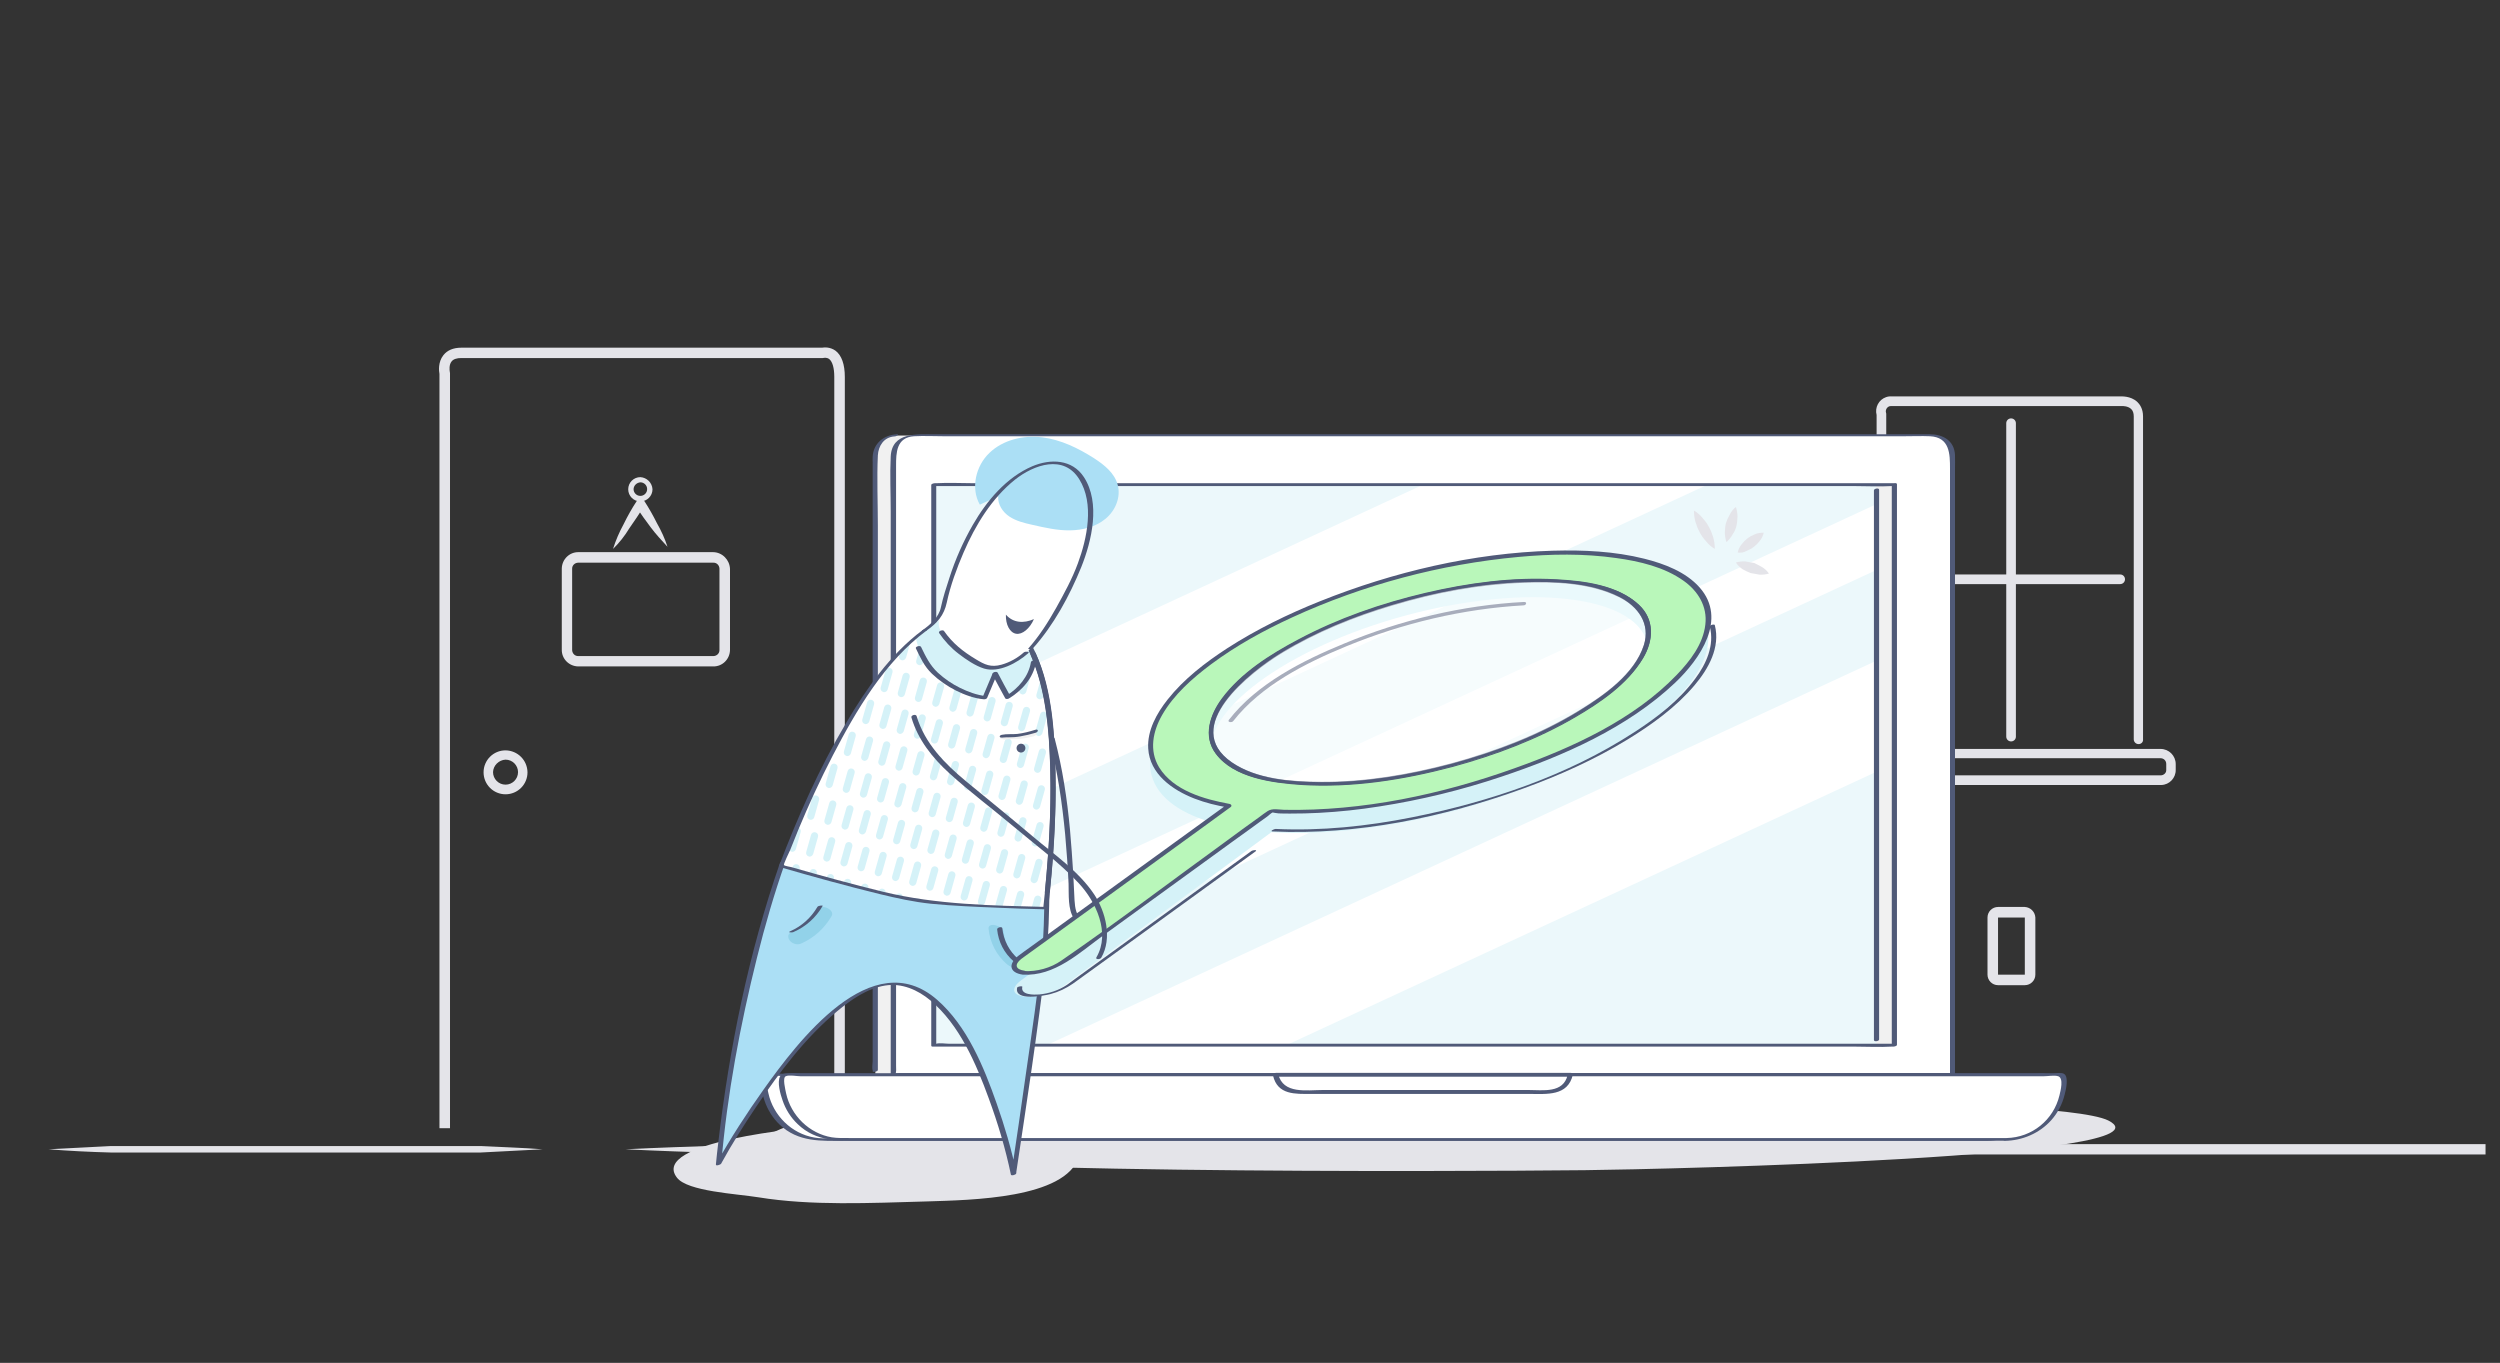 <svg id="Layer_1" xmlns="http://www.w3.org/2000/svg" xmlns:xlink="http://www.w3.org/1999/xlink" viewBox="0 0 1400 763.2"><rect x="0" y="0" width="1400" height="763.2" fill="#333333" stroke="none"/><style>.st0{fill:#e4e4e9}.st1{fill:#fff}.st2{fill:#505a78}.st3{fill:#f1f1f1}.st8{fill:#abdff5}.st9{fill:#92d2e9}.st11{fill:#d5f2f8}</style><path id="Path_891_1_" class="st0" d="M1391.9 646.5h-460c-34.6-.9-69-1.8-103.6-2.9 34.6-1.2 69-2.1 103.6-2.9h460"/><g id="Group_475_2_"><path id="Path_892_2_" class="st0" d="M783.1 643.6c-17.9.9-36.1 1.5-54 2.1H404.3c-17.9-.6-36.1-1.2-54-2.1 17.9-.9 36.1-1.5 54-2.1H729c17.9.6 36.1 1.2 54.1 2.1z"/></g><g id="Group_476_2_"><path id="Path_893_2_" class="st0" d="M303.9 643.6c-11.4.6-23.2 1.2-34.6 1.8H61.8c-11.4-.3-23.2-.9-34.6-1.8 11.4-.6 23.2-1.2 34.6-1.8h207.8c11.2.6 22.6.9 34.3 1.8z"/></g><g id="Group_491_2_"><g id="Group_485_2_"><path id="Path_905_2_" class="st0" d="M358.6 270.1c2.1 0 3.8 1.7 3.8 3.8s-1.7 3.8-3.8 3.8c-2.1 0-3.8-1.7-3.8-3.8.1-2 1.7-3.6 3.8-3.8m0-2.9c-3.7 0-6.8 3-6.8 6.8 0 3.7 3 6.8 6.8 6.8 3.7 0 6.8-3 6.8-6.8-.2-3.7-3.2-6.6-6.8-6.8z"/></g><g id="Group_490_2_"><path class="st0" d="M252 631.8h-5.9V209.4c-.3-1.5-.9-6.6 2.2-10.5 2.2-2.8 5.6-4.2 10.1-4.2h202c1.2-.2 4.4-.5 7.5 1.7 3.4 2.6 5.2 7.6 5.2 14.7v417.5h-5.9V211.1c0-5-1-8.5-2.8-10-1.3-1-2.8-.7-2.9-.7l-.7.1H258.4c-2.6 0-4.5.6-5.5 1.9-1.5 1.8-1.2 4.9-1 5.9l.1.6v422.9z"/><g id="Group_486_2_"><path id="Path_907_2_" class="st0" d="M1133.9 513.8v32h-15v-32h15m0-5.9h-15c-3.2 0-5.9 2.6-5.9 5.9v32c0 3.2 2.6 5.9 5.9 5.9h15c3.2 0 5.9-2.6 5.9-5.9v-32c-.2-3.2-2.7-5.7-5.9-5.9z"/></g><g id="Group_487_2_"><path id="Path_908_2_" class="st0" d="M399.4 315.1c1.9-.1 3.4 1.4 3.5 3.3v45.5c.1 1.9-1.4 3.4-3.3 3.5h-75.7c-1.9.1-3.4-1.4-3.5-3.3v-45.5c-.1-1.9 1.4-3.4 3.3-3.5h75.7m0-5.9H324c-5.1-.1-9.3 4-9.4 9.2v45.4c-.1 5.1 4 9.3 9.2 9.4h75.6c5.1.1 9.3-4 9.4-9.2v-45.4c-.2-5.1-4.3-9.3-9.4-9.4z"/></g><g id="Group_488_2_"><path id="Path_909_2_" class="st0" d="M283.1 425.4c3.9 0 7 3.2 7 7 0 3.9-3.2 7-7 7-3.9 0-7-3.2-7-7 .1-3.7 3.2-6.8 7-7m0-5.2c-6.8 0-12.3 5.5-12.3 12.3s5.5 12.3 12.3 12.3 12.3-5.5 12.3-12.3c-.1-6.8-5.5-12.2-12.3-12.3z"/></g><g id="Group_489_2_"><path id="Path_910_2_" class="st0" d="M343.3 307.4c1.5-4.8 3.5-9.4 5.9-13.8 2.2-4.5 4.6-8.8 7.3-12.9.6-1.2 2.1-1.6 3.3-1 .1 0 .1.1.2.1l.9.9c2.6 4 4.9 8.1 7 12.3 2.4 4.2 4.4 8.6 5.9 13.2-3.2-3.5-6.5-7-9.4-10.9-2.9-3.8-5.6-7.6-8.2-11.7h4.4c-2.6 4.1-5.3 8.2-8.2 12.3-2.6 4.3-5.6 8.1-9.1 11.5z"/></g></g></g><g id="Group_492_2_"><path class="st0" d="M1197.6 416.7c-1.5 0-2.7-1.2-2.7-2.7V233.2c0-1.9-.5-3.3-1.5-4.2-1.7-1.6-4.6-1.7-5.6-1.6h-128.2c-.6 0-1.1 0-1.5.1-1.5.5-2.4 2.2-1.9 3.7.1.3.1.6.1.8v180.5c0 1.5-1.2 2.7-2.7 2.7s-2.7-1.2-2.7-2.7V232.4c-1.1-4.2 1.2-8.6 5.3-10 1.1-.4 2.3-.5 3.4-.4h127.8c.4 0 5.7-.4 9.4 3 1.5 1.4 3.3 3.9 3.3 8.2V414c.2 1.5-1 2.7-2.5 2.7z"/><path class="st0" d="M1126.2 415.2c-1.5 0-2.7-1.2-2.7-2.7V237c0-1.5 1.2-2.7 2.7-2.7s2.7 1.2 2.7 2.7v175.6c0 1.4-1.2 2.6-2.7 2.6z"/><path class="st0" d="M1187.3 327.1h-121.2c-1.5 0-2.7-1.2-2.7-2.7s1.2-2.7 2.7-2.7h121.2c1.5 0 2.7 1.2 2.7 2.7s-1.2 2.7-2.7 2.7zm22.8 112.5H1044c-4.7 0-8.5-3.8-8.5-8.5v-3.2c0-4.7 3.8-8.5 8.5-8.5h165.9c4.7 0 8.5 3.8 8.5 8.5v3.2c.1 4.5-3.5 8.4-8.1 8.5h-.2zm-166.1-15c-1.8 0-3.2 1.4-3.2 3.2v3.2c0 1.8 1.4 3.2 3.2 3.2h166.1c1.7-.1 3.1-1.4 3-3.1v-3.3c0-1.8-1.4-3.2-3.2-3.2H1044z"/></g><g id="Group_494_2_"><path id="Path_914_2_" class="st0" d="M849.7 372.3c1.7 2.8 2.6 6.1 2.6 9.4 0 3.2-.3 6.5-.9 9.7-.6 2.9-1.8 5.9-2.6 8.8-1.1 2.8-1.7 5.8-1.8 8.8-2.3-2.6-3.3-6-2.9-9.4.2-3.2.7-6.3 1.5-9.4l2.1-8.5c.8-3.2 1.4-6.2 2-9.4z"/></g><g id="Group_495_2_"><path id="Path_915_2_" class="st0" d="M835 381.1c1.8 2.7 2.7 5.9 2.6 9.1-.1 3.1-.5 6.1-1.2 9.1-.9 2.5-1.5 5-1.8 7.6-.3 2.7.1 5.4 1.2 7.9-3.2-1.4-5.4-4.2-5.9-7.6-.6-3.2-.3-6.6.9-9.7.9-2.9 1.8-5.6 2.3-8.2.7-2.6 1-5.2 1.9-8.2z"/></g><path class="st0" d="M599.7 639.5c3.9 2.3 5.6 5 4.5 8.4-7.8 23.3-59.9 24.1-85.2 24.9-31.7.9-64.7 2.5-94.2-2.3-12.4-2-39.8-3.3-45.7-11-15.6-20 70-28.2 84-28.9 23.2-1.1 114.5-4.1 136.6 8.9z"/><path class="st0" d="M441.1 644c-11.5-2.4-15.8-5.2-10.2-8.6C469.4 612 642 612 725.8 611.7c105.4-.4 215-1.4 309.8 3.9 39.7 2.2 129.7 4.1 145.1 11.9 40.4 20.6-246.7 27.3-293.1 27.8-77.5.8-380.7 2.2-446.5-11.3z"/><g id="XMLID_28_"><path class="st1" d="M1113.2 638.1H460.4c-17.9 0-32.4-14.5-32.4-32.4v-1.9c0-1 .9-1.9 1.9-1.9h713.8c1 0 1.9.9 1.9 1.9v1.9c0 17.9-14.5 32.4-32.4 32.4z"/><path class="st2" d="M1113.8 637.5H465.7c-3.3 0-6.6.1-9.8-.5-12.6-2.2-22.9-12.3-25.6-24.8-.5-2.1-2.1-8.6-.2-9.6 1.7-.9 6.4 0 8.2 0h696.4c2.2 0 5.9-.7 8 0 3.2 1.1 1.3 8.4.7 10.9-3.4 13.7-15.4 23.7-29.6 24-.9 0-3.1 1.4-1.2 1.4 9.9-.2 19.5-4.2 26.2-11.7 3.6-4 6.1-8.9 7.4-14.1.6-2.4 2.5-9.8-.3-11.5-1.4-.8-4.5-.3-6-.3H439.5c-2.8 0-5.6-.2-8.4 0-1.5.1-3.3.3-4.2 1.7-2 3.1.2 10.3 1.2 13.3 1.7 5.1 4.6 9.7 8.4 13.4 10.5 10.1 23.5 9.2 36.7 9.2h639.2c1.1-.1 3.3-1.4 1.4-1.4z"/></g><path id="XMLID_34_" class="st3" d="M1083.4 601.6V255.3c0-6.3-5.1-11.4-11.4-11.4H501.6c-6.3 0-11.4 5.1-11.4 11.4v346.4h593.2v-.1z"/><path class="st2" d="M502.2 243.2c-7.2.4-13.1 5-13.5 12.5-.1 1.1 0 2.3 0 3.4v335.2c0 1.2-.5 3.9 0 5.1.1.1 0 .5 0 .6 0 .6 2.9.1 2.9-.8V294.3c0-13-.6-26.3 0-39.3.3-5.2 3.3-10.2 9.3-10.6.9.1 3.2-1.3 1.3-1.2z" id="XMLID_22_"/><g id="XMLID_229_"><path class="st1" d="M1093.4 601.6V255.3c0-6.3-5.1-11.4-11.4-11.4H511.6c-6.3 0-11.4 5.1-11.4 11.4v346.4h593.2v-.1z"/><path class="st2" d="M1094.8 601.2V262.8c0-2.6.1-5.3 0-8-.4-8.1-6.8-11.6-14-11.6H523.4c-9.7 0-23.9-1.4-24.6 12.4-.5 10.3 0 20.7 0 31v315.3c0 .2.4.2.5.2h520.3c23.9 0 48 .9 72 0h1c.6 0 3.3-1.2 1.9-1.2H504c-.4 0-2.3.3-2.7 0 .8.7.5-3.6.5-4.2V260.9c0-7.3.1-16 10.1-16.6 5.5-.3 11 0 16.5 0h538.1c4.7 0 9.5-.2 14.2 0 11.2.5 11.3 9.9 11.3 18.1v339.4c-.1.7 2.8.3 2.8-.6z"/></g><g id="XMLID_189_"><path class="st1" d="M1123.2 638.1H470.4c-17.9 0-32.4-14.5-32.4-32.4v-1.9c0-1 .9-1.9 1.9-1.9h713.8c1 0 1.9.9 1.9 1.9v1.9c0 17.9-14.5 32.4-32.4 32.4z"/><path class="st2" d="M1123.7 637.3H475.6c-3.3 0-6.6.1-9.8-.4-12.6-2.1-22.9-12.2-25.6-24.7-.4-2.1-2.1-8.6-.2-9.5s6.2 0 8.2 0h696.4c2.2 0 5.9-.7 8 0 3.2 1.1 1.3 8.2.7 10.7-3.3 13.8-15.4 23.6-29.6 23.9-1.1 0-3.1 1.7-1.1 1.6 10-.2 19.5-4.2 26.2-11.7 3.6-4.1 6.1-8.9 7.4-14.2.6-2.3 2.5-9.8-.3-11.6-1.4-.9-4.5-.4-6-.4H449.5c-2.8 0-5.6-.2-8.4 0-1.5.1-3.3.2-4.2 1.7-1.9 3.2.2 10.3 1.3 13.4 1.7 5.1 4.6 9.7 8.5 13.4 10.6 10.2 23.5 9.3 36.8 9.3h639.2c1 .1 3-1.5 1-1.5z"/></g><path class="st2" d="M712.9 602.3c2.5 11 12.6 10.3 21.3 10.3h122.3c9.6 0 21.5 1.4 24.3-10.8.2-.7-.8-1-1.3-1H714.6c-1.7 0-2.2 2.1-.3 2.1h164.9c-.4-.3-.9-.6-1.3-1-2.4 10.5-13.8 8.5-22 8.5H740.8c-8.9 0-22.4 2.5-25-9-.3-1.2-3.2-.5-2.9.9z" id="XMLID_185_"/><path id="XMLID_192_" fill="#ecf8fb" d="M522.8 271.4h538v313.8h-538z"/><defs><path id="SVGID_1_" d="M520.4 271.4h530.4v313.8H520.4z"/></defs><clipPath id="SVGID_2_"><use xlink:href="#SVGID_1_" overflow="visible"/></clipPath><path clip-path="url(#SVGID_2_)" fill="#fff" d="M265.3 591.6l-79.7-36.9 837.1-387.9 79.6 36.9z"/><defs><path id="SVGID_4_" d="M520.4 271.4h530.4v313.8H520.4z"/></defs><clipPath id="SVGID_5_"><use xlink:href="#SVGID_4_" overflow="visible"/></clipPath><path clip-path="url(#SVGID_5_)" fill="#fff" d="M367.1 636l-39.8-18.5 837.1-387.8 39.8 18.4z"/><defs><path id="SVGID_6_" d="M520.4 271.4h530.4v313.8H520.4z"/></defs><clipPath id="SVGID_7_"><use xlink:href="#SVGID_6_" overflow="visible"/></clipPath><path clip-path="url(#SVGID_7_)" fill="#fff" d="M489 692.5l-67.1-31.1L1259 273.5l67.1 31.1z"/><path id="XMLID_23_" class="st3" d="M1050.8 271.4h10v313.8h-10z"/><path class="st2" d="M1049.4 274.6v307.8c0 1.2 2.9.7 2.9-.3V274.3c0-1.3-2.9-.7-2.9.3z" id="XMLID_25_"/><path class="st2" d="M1061.4 270.6H545.3c-6.9 0-14-.4-20.9 0h-.9c-.5 0-2 .3-2 1v313.9c0 .5.4.6.9.6h516.1c6.9 0 14 .4 20.9 0h.9c.5 0 2-.3 2-1V271.2c0-1.2-2.9-.6-2.9.4v313.9c.7-.3 1.3-.7 2-1H531.6c-2.1 0-5.3-.6-7.3 0-.3.1-.7 0-.9 0l.9.6V271.2c-.7.3-1.3.7-2 1h516.1c6.9 0 14 .4 20.9 0h.9c1.1 0 3.1-1.6 1.2-1.6z" id="XMLID_30_"/><path class="st8" d="M438.2 482.9c-28 80.5-35.8 168.9-35.8 168.9s57.4-105.3 101-100.8 64.2 106.4 64.2 106.4 13.9-92.9 17.2-124.1c.9-8.8 1.1-14.3 1.5-35.5 0 0-52.2 2-69.6.3-20.6-1.9-78.5-15.2-78.5-15.2z"/><path class="st9" d="M465.7 513c-4 6.9-9.8 12.2-17.1 15.4-2 .9-4.6.2-6.1-1.4-1.2-1.3-1.8-3.8.3-4.7 6.2-2.7 11.3-7.1 14.7-12.9 2.1-3.7 10.3 0 8.2 3.6z"/><path class="st2" d="M457.8 507.8c-3.6 6.1-8.8 10.9-15.3 13.7-1.7.8 1 .8 1.7.5 7-3 12.7-8.1 16.5-14.7.2-.4-2.4-.2-2.9.5z"/><path class="st9" d="M562.1 522.1c.6 6 3.4 11.2 7.9 15.2 1.4 1.2 1.7 3.3-.1 4.2-1.9 1-4.6-.3-6-1.5-5.9-5.1-9.5-12.1-10.3-19.9-.4-4.1 8.2-1.7 8.5 2z"/><path class="st2" d="M558.4 520.5c.7 7 3.9 13.2 9.2 17.8.8.7 3.6-.4 2.7-1.2-5.2-4.5-8.3-10.5-9-17.3-.1-1.1-3-.5-2.9.7z"/><path class="st2" d="M436.8 483.2c-17.6 50.6-28.4 103.8-34.6 156.9-.5 4-.9 8-1.3 12-.1 1.1 2.6.1 2.9-.4 6-11 12.8-21.7 19.8-32.1 12.9-19.2 27.3-38.4 45.2-53.3 7.7-6.4 16.8-12.8 26.9-14.4 9.3-1.5 18.2 2.4 25.3 8.3 16.3 13.6 25.6 35.4 32.7 54.9 5.1 13.9 9.4 28.2 12.4 42.7.2.8 2.8.1 2.9-.6 6-40 12.2-80 16.8-120.2 1.5-13.1 1.7-26.3 1.9-39.5 0-.3-.7-.3-.8-.3-19.2.7-38.4 1.3-57.6.9-22.7-.5-45.1-6-67.2-10.7-7.6-1.6-15.2-3.3-22.7-5-.8-.2-3.3 1-2.3 1.2 18.6 4.3 37.3 8.3 56.1 11.8 9.9 1.8 19.7 3.6 29.8 3.9 12.2.5 24.5.2 36.8 0 5.5-.1 11-.3 16.6-.4 1.2 0 8.2-1.2 9-.3.1.1-.6 7-.6 8.5-.1 3.7-.2 7.3-.3 11-.2 4.9-.4 9.8-.9 14.6-2.4 23.2-5.9 46.3-9.2 69.3-2.6 18.5-5.3 37.1-8.1 55.6 1-.2 1.9-.4 2.9-.6-2.7-13.2-6.6-26.3-11.1-39.1-7.2-20.5-16.5-43.3-33.3-58-36.5-31.9-78.2 23.6-97.1 50.1-9.6 13.5-18.7 27.5-26.7 42 1-.1 1.9-.3 2.9-.4 3.3-38.8 10.6-77.6 20-115.3 4.5-18.1 9.7-36 15.9-53.6.1-.7-2.7-.4-3 .5z"/><path id="SVGID_3_" class="st1" d="M585.5 508.5c6.8-59.7 12.9-177.7-46.6-165.5-37.9 7.7-74.9 72.4-101.3 141.9 0 0 57 16.7 77.6 19.7 17.4 2.5 70.3 3.9 70.3 3.9z"/><defs><path id="SVGID_8_" d="M585.5 508.5c6.8-59.7 12.9-177.7-46.6-165.5-37.9 7.7-74.9 72.4-101.3 141.9 0 0 57 16.7 77.6 19.7 17.4 2.5 70.3 3.9 70.3 3.9z"/></defs><clipPath id="SVGID_9_"><use xlink:href="#SVGID_8_" overflow="visible"/></clipPath><g clip-path="url(#SVGID_9_)"><path class="st11" d="M611.2 399.8c-.2 0-.4 0-.5-.1-1.1-.3-1.7-1.4-1.4-2.5l2.7-9.6c.3-1.1 1.4-1.7 2.5-1.4 1.1.3 1.7 1.4 1.4 2.5l-2.7 9.6c-.3.9-1.1 1.5-2 1.5zm-9.6-2.7c-.2 0-.4 0-.5-.1-1.1-.3-1.7-1.4-1.4-2.5l2.7-9.6c.3-1.1 1.4-1.7 2.5-1.4 1.1.3 1.7 1.4 1.4 2.5l-2.7 9.6c-.4.9-1.2 1.5-2 1.5zm-9.7-2.8c-.2 0-.4 0-.5-.1-1.1-.3-1.7-1.4-1.4-2.5l2.7-9.6c.3-1.1 1.4-1.7 2.5-1.4 1.1.3 1.7 1.4 1.4 2.5l-2.7 9.6c-.3 1-1.1 1.5-2 1.5zm-9.6-2.7c-.2 0-.4 0-.5-.1-1.1-.3-1.7-1.4-1.4-2.5l2.7-9.6c.3-1.1 1.4-1.7 2.5-1.4 1.1.3 1.7 1.4 1.4 2.5l-2.7 9.6c-.3.9-1.1 1.5-2 1.5zm-9.6-2.7c-.2 0-.4 0-.5-.1-1.1-.3-1.7-1.4-1.4-2.5l2.7-9.6c.3-1.1 1.4-1.7 2.5-1.4 1.1.3 1.7 1.4 1.4 2.5l-2.7 9.6c-.3.9-1.1 1.5-2 1.5zm-9.6-2.8c-.2 0-.4 0-.5-.1-1.1-.3-1.7-1.4-1.4-2.5l2.7-9.6c.3-1.1 1.4-1.7 2.5-1.4 1.1.3 1.7 1.4 1.4 2.5l-2.7 9.6c-.3 1-1.1 1.5-2 1.5zm-9.6-2.7c-.2 0-.4 0-.5-.1-1.1-.3-1.7-1.4-1.4-2.5l2.7-9.6c.3-1.1 1.4-1.7 2.5-1.4 1.1.3 1.7 1.4 1.4 2.5l-2.7 9.6c-.4.9-1.2 1.5-2 1.5zm-9.7-2.7c-.2 0-.4 0-.5-.1-1.1-.3-1.7-1.4-1.4-2.5l2.7-9.6c.3-1.1 1.4-1.7 2.5-1.4 1.1.3 1.7 1.4 1.4 2.5l-2.7 9.6c-.3.9-1.1 1.5-2 1.5zm-9.6-2.8c-.2 0-.4 0-.5-.1-1.1-.3-1.7-1.4-1.4-2.5l2.7-9.6c.3-1.1 1.4-1.7 2.5-1.4 1.1.3 1.7 1.4 1.4 2.5l-2.7 9.6c-.3 1-1.1 1.5-2 1.5zm-9.6-2.7c-.2 0-.4 0-.5-.1-1.1-.3-1.7-1.4-1.4-2.5l2.7-9.6c.3-1.1 1.4-1.7 2.5-1.4 1.1.3 1.7 1.4 1.4 2.5l-2.7 9.6c-.3.9-1.1 1.5-2 1.5zm-9.6-2.7c-.2 0-.4 0-.5-.1-1.1-.3-1.7-1.4-1.4-2.5l2.7-9.6c.3-1.1 1.4-1.7 2.5-1.4 1.1.3 1.7 1.4 1.4 2.5L517 371c-.3.9-1.1 1.5-2 1.5zm-9.6-2.7c-.2 0-.4 0-.5-.1-1.1-.3-1.7-1.4-1.4-2.5l2.7-9.6c.3-1.1 1.4-1.7 2.5-1.4 1.1.3 1.7 1.4 1.4 2.5l-2.7 9.6c-.4.9-1.2 1.5-2 1.5zm-9.7-2.8c-.2 0-.4 0-.5-.1-1.1-.3-1.7-1.4-1.4-2.5l2.7-9.6c.3-1.1 1.4-1.7 2.5-1.4 1.1.3 1.7 1.4 1.4 2.5l-2.7 9.6c-.3 1-1.1 1.5-2 1.5zm-9.6-2.7c-.2 0-.4 0-.5-.1-1.1-.3-1.7-1.4-1.4-2.5l2.7-9.6c.3-1.1 1.4-1.7 2.5-1.4 1.1.3 1.7 1.4 1.4 2.5l-2.7 9.6c-.3.9-1.1 1.5-2 1.5zm-9.6-2.7c-.2 0-.4 0-.5-.1-1.1-.3-1.7-1.4-1.4-2.5l2.7-9.6c.3-1.1 1.4-1.7 2.5-1.4 1.1.3 1.7 1.4 1.4 2.5l-2.7 9.6c-.3.9-1.1 1.5-2 1.5zm-9.6-2.8c-.2 0-.4 0-.5-.1-1.1-.3-1.7-1.4-1.4-2.5l2.7-9.6c.3-1.1 1.4-1.7 2.5-1.4 1.1.3 1.7 1.4 1.4 2.5l-2.7 9.6c-.3 1-1.1 1.5-2 1.5zM610.5 420.4c-.2 0-.4 0-.5-.1-1.1-.3-1.7-1.4-1.4-2.5l2.7-9.6c.3-1.1 1.4-1.7 2.5-1.4 1.1.3 1.7 1.4 1.4 2.5l-2.7 9.6c-.3.9-1.1 1.5-2 1.5zm-9.6-2.7c-.2 0-.4 0-.5-.1-1.1-.3-1.7-1.4-1.4-2.5l2.7-9.6c.3-1.1 1.4-1.7 2.5-1.4 1.1.3 1.7 1.4 1.4 2.5l-2.7 9.6c-.3.9-1.1 1.5-2 1.5zm-9.6-2.8c-.2 0-.4 0-.5-.1-1.1-.3-1.7-1.4-1.4-2.5l2.7-9.6c.3-1.1 1.4-1.7 2.5-1.4 1.1.3 1.7 1.4 1.4 2.5l-2.7 9.6c-.3 1-1.1 1.5-2 1.5zm-9.6-2.7c-.2 0-.4 0-.5-.1-1.1-.3-1.7-1.4-1.4-2.5l2.7-9.6c.3-1.1 1.4-1.7 2.5-1.4 1.1.3 1.7 1.4 1.4 2.5l-2.7 9.6c-.4.9-1.2 1.5-2 1.5zm-9.6-2.7c-.2 0-.4 0-.5-.1-1.1-.3-1.7-1.4-1.4-2.5l2.7-9.6c.3-1.1 1.4-1.7 2.5-1.4 1.1.3 1.7 1.4 1.4 2.5L574 408c-.3.9-1.1 1.5-1.9 1.5zm-9.7-2.8c-.2 0-.4 0-.5-.1-1.1-.3-1.7-1.4-1.4-2.5l2.7-9.6c.3-1.1 1.4-1.7 2.5-1.4 1.1.3 1.7 1.4 1.4 2.5l-2.7 9.6c-.3 1-1.1 1.5-2 1.5zm-9.6-2.7c-.2 0-.4 0-.5-.1-1.1-.3-1.7-1.4-1.4-2.5l2.7-9.6c.3-1.1 1.4-1.7 2.5-1.4 1.1.3 1.7 1.4 1.4 2.5l-2.7 9.6c-.3.9-1.1 1.5-2 1.5zm-9.6-2.7c-.2 0-.4 0-.5-.1-1.1-.3-1.7-1.4-1.4-2.5l2.7-9.6c.3-1.1 1.4-1.7 2.5-1.4 1.1.3 1.7 1.4 1.4 2.5l-2.7 9.6c-.3.9-1.1 1.5-2 1.5zm-9.6-2.7c-.2 0-.4 0-.5-.1-1.1-.3-1.7-1.4-1.4-2.5l2.7-9.6c.3-1.1 1.4-1.7 2.5-1.4 1.1.3 1.7 1.4 1.4 2.5l-2.7 9.6c-.4.9-1.2 1.5-2 1.5zm-9.6-2.8c-.2 0-.4 0-.5-.1-1.1-.3-1.7-1.4-1.4-2.5l2.7-9.6c.3-1.1 1.4-1.7 2.5-1.4 1.1.3 1.7 1.4 1.4 2.5l-2.7 9.6c-.4.9-1.2 1.5-2 1.5zm-9.7-2.7c-.2 0-.4 0-.5-.1-1.1-.3-1.7-1.4-1.4-2.5l2.7-9.6c.3-1.1 1.4-1.7 2.5-1.4 1.1.3 1.7 1.4 1.4 2.5l-2.7 9.6c-.3.9-1.1 1.5-2 1.5zm-9.6-2.7c-.2 0-.4 0-.5-.1-1.1-.3-1.7-1.4-1.4-2.5l2.7-9.6c.3-1.1 1.4-1.7 2.5-1.4 1.1.3 1.7 1.4 1.4 2.5l-2.7 9.6c-.3.9-1.1 1.5-2 1.5zm-9.6-2.8c-.2 0-.4 0-.5-.1-1.1-.3-1.7-1.4-1.4-2.5l2.7-9.6c.3-1.1 1.4-1.7 2.5-1.4 1.1.3 1.7 1.4 1.4 2.5l-2.7 9.6c-.3 1-1.1 1.5-2 1.5zm-9.6-2.7c-.2 0-.4 0-.5-.1-1.1-.3-1.7-1.4-1.4-2.5l2.7-9.6c.3-1.1 1.4-1.7 2.5-1.4 1.1.3 1.7 1.4 1.4 2.5l-2.7 9.6c-.4.9-1.2 1.5-2 1.5zm-9.6-2.7c-.2 0-.4 0-.5-.1-1.1-.3-1.7-1.4-1.4-2.5l2.7-9.6c.3-1.1 1.4-1.7 2.5-1.4 1.1.3 1.7 1.4 1.4 2.5l-2.7 9.6c-.4.9-1.2 1.5-2 1.5zm-9.7-2.8c-.2 0-.4 0-.5-.1-1.1-.3-1.7-1.4-1.4-2.5l2.7-9.6c.3-1.1 1.4-1.7 2.5-1.4 1.1.3 1.7 1.4 1.4 2.5l-2.7 9.6c-.3 1-1.1 1.5-2 1.5zM600.3 438.3c-.2 0-.4 0-.5-.1-1.1-.3-1.7-1.4-1.4-2.5l2.7-9.6c.3-1.1 1.4-1.7 2.5-1.4 1.1.3 1.7 1.4 1.4 2.5l-2.7 9.6c-.4.9-1.2 1.5-2 1.5zm-9.7-2.8c-.2 0-.4 0-.5-.1-1.1-.3-1.7-1.4-1.4-2.5l2.7-9.6c.3-1.1 1.4-1.7 2.5-1.4 1.1.3 1.7 1.4 1.4 2.5l-2.7 9.6c-.3 1-1.1 1.5-2 1.5zm-9.6-2.7c-.2 0-.4 0-.5-.1-1.1-.3-1.7-1.4-1.4-2.5l2.7-9.6c.3-1.1 1.4-1.7 2.5-1.4 1.1.3 1.7 1.4 1.4 2.5l-2.7 9.6c-.3.9-1.1 1.5-2 1.5zm-9.6-2.7c-.2 0-.4 0-.5-.1-1.1-.3-1.7-1.4-1.4-2.5l2.7-9.6c.3-1.1 1.4-1.7 2.5-1.4 1.1.3 1.7 1.4 1.4 2.5l-2.7 9.6c-.3.9-1.1 1.5-2 1.5zm-9.6-2.8c-.2 0-.4 0-.5-.1-1.1-.3-1.7-1.4-1.4-2.5l2.7-9.6c.3-1.1 1.4-1.7 2.5-1.4 1.1.3 1.7 1.4 1.4 2.5l-2.7 9.6c-.3 1-1.1 1.5-2 1.5zm-9.6-2.7c-.2 0-.4 0-.5-.1-1.1-.3-1.7-1.4-1.4-2.5l2.7-9.6c.3-1.1 1.4-1.7 2.5-1.4 1.1.3 1.7 1.4 1.4 2.5l-2.7 9.6c-.4.9-1.2 1.5-2 1.5zm-9.7-2.7c-.2 0-.4 0-.5-.1-1.1-.3-1.7-1.4-1.4-2.5l2.7-9.6c.3-1.1 1.4-1.7 2.5-1.4 1.1.3 1.7 1.4 1.4 2.5l-2.7 9.6c-.3.9-1.1 1.5-2 1.5zm-9.6-2.7c-.2 0-.4 0-.5-.1-1.1-.3-1.7-1.4-1.4-2.5l2.7-9.6c.3-1.1 1.4-1.7 2.5-1.4 1.1.3 1.7 1.4 1.4 2.5l-2.7 9.6c-.3.9-1.1 1.5-2 1.5zm-9.6-2.8c-.2 0-.4 0-.5-.1-1.1-.3-1.7-1.4-1.4-2.5l2.7-9.6c.3-1.1 1.4-1.7 2.5-1.4 1.1.3 1.7 1.4 1.4 2.5l-2.7 9.6c-.3 1-1.1 1.5-2 1.5zm-9.6-2.7c-.2 0-.4 0-.5-.1-1.1-.3-1.7-1.4-1.4-2.5l2.7-9.6c.3-1.1 1.4-1.7 2.5-1.4 1.1.3 1.7 1.4 1.4 2.5l-2.7 9.6c-.3.9-1.1 1.5-2 1.5zm-9.6-2.7c-.2 0-.4 0-.5-.1-1.1-.3-1.7-1.4-1.4-2.5l2.7-9.6c.3-1.1 1.4-1.7 2.5-1.4 1.1.3 1.7 1.4 1.4 2.5l-2.7 9.6c-.4.9-1.2 1.5-2 1.5zm-9.7-2.8c-.2 0-.4 0-.5-.1-1.1-.3-1.7-1.4-1.4-2.5l2.7-9.6c.3-1.1 1.4-1.7 2.5-1.4 1.1.3 1.7 1.4 1.4 2.5l-2.7 9.6c-.3 1-1.1 1.5-2 1.5zm-9.6-2.7c-.2 0-.4 0-.5-.1-1.1-.3-1.7-1.4-1.4-2.5l2.7-9.6c.3-1.1 1.4-1.7 2.5-1.4 1.1.3 1.7 1.4 1.4 2.5l-2.7 9.6c-.3.9-1.1 1.5-2 1.5zm-9.6-2.7c-.2 0-.4 0-.5-.1-1.1-.3-1.7-1.4-1.4-2.5l2.7-9.6c.3-1.1 1.4-1.7 2.5-1.4 1.1.3 1.7 1.4 1.4 2.5l-2.7 9.6c-.3.9-1.1 1.5-2 1.5zm-9.6-2.8c-.2 0-.4 0-.5-.1-1.1-.3-1.7-1.4-1.4-2.5l2.7-9.6c.3-1.1 1.4-1.7 2.5-1.4 1.1.3 1.7 1.4 1.4 2.5l-2.7 9.6c-.3 1-1.1 1.5-2 1.5zm-9.6-2.7c-.2 0-.4 0-.5-.1-1.1-.3-1.7-1.4-1.4-2.5l2.7-9.6c.3-1.1 1.4-1.7 2.5-1.4 1.1.3 1.7 1.4 1.4 2.5l-2.7 9.6c-.4.9-1.2 1.5-2 1.5zM599.6 458.9c-.2 0-.4 0-.5-.1-1.1-.3-1.7-1.4-1.4-2.5l2.7-9.6c.3-1.1 1.4-1.7 2.5-1.4 1.1.3 1.7 1.4 1.4 2.5l-2.7 9.6c-.3.9-1.1 1.5-2 1.5zm-9.6-2.8c-.2 0-.4 0-.5-.1-1.1-.3-1.7-1.4-1.4-2.5l2.7-9.6c.3-1.1 1.4-1.7 2.5-1.4 1.1.3 1.7 1.4 1.4 2.5l-2.7 9.6c-.3 1-1.1 1.5-2 1.5zm-9.6-2.7c-.2 0-.4 0-.5-.1-1.1-.3-1.7-1.4-1.4-2.5l2.7-9.6c.3-1.1 1.4-1.7 2.5-1.4 1.1.3 1.7 1.4 1.4 2.5l-2.7 9.6c-.4.9-1.2 1.5-2 1.5zm-9.6-2.7c-.2 0-.4 0-.5-.1-1.1-.3-1.7-1.4-1.4-2.5l2.7-9.6c.3-1.1 1.4-1.7 2.5-1.4 1.1.3 1.7 1.4 1.4 2.5l-2.7 9.6c-.4.9-1.2 1.5-2 1.5zm-9.7-2.7c-.2 0-.4 0-.5-.1-1.1-.3-1.7-1.4-1.4-2.5l2.7-9.6c.3-1.1 1.4-1.7 2.5-1.4 1.1.3 1.7 1.4 1.4 2.5l-2.7 9.6c-.3.9-1.1 1.5-2 1.5zm-9.6-2.8c-.2 0-.4 0-.5-.1-1.1-.3-1.7-1.4-1.4-2.5l2.7-9.6c.3-1.1 1.4-1.7 2.5-1.4 1.1.3 1.7 1.4 1.4 2.5l-2.7 9.6c-.3.9-1.1 1.5-2 1.5zm-9.6-2.7c-.2 0-.4 0-.5-.1-1.1-.3-1.7-1.4-1.4-2.5l2.7-9.6c.3-1.1 1.4-1.7 2.5-1.4 1.1.3 1.7 1.4 1.4 2.5l-2.7 9.6c-.3.9-1.1 1.5-2 1.5zm-9.6-2.7c-.2 0-.4 0-.5-.1-1.1-.3-1.7-1.4-1.4-2.5l2.7-9.6c.3-1.1 1.4-1.7 2.5-1.4 1.1.3 1.7 1.4 1.4 2.5l-2.7 9.6c-.4.9-1.2 1.5-2 1.5zm-9.6-2.8c-.2 0-.4 0-.5-.1-1.1-.3-1.7-1.4-1.4-2.5l2.7-9.6c.3-1.1 1.4-1.7 2.5-1.4 1.1.3 1.7 1.4 1.4 2.5l-2.7 9.6c-.4 1-1.2 1.5-2 1.5zm-9.7-2.7c-.2 0-.4 0-.5-.1-1.1-.3-1.7-1.4-1.4-2.5l2.7-9.6c.3-1.1 1.4-1.7 2.5-1.4 1.1.3 1.7 1.4 1.4 2.5l-2.7 9.6c-.3.9-1.1 1.5-2 1.5zm-9.6-2.7c-.2 0-.4 0-.5-.1-1.1-.3-1.7-1.4-1.4-2.5l2.7-9.6c.3-1.1 1.4-1.7 2.5-1.4 1.1.3 1.7 1.4 1.4 2.5l-2.7 9.6c-.3.9-1.1 1.5-2 1.5zm-9.6-2.8c-.2 0-.4 0-.5-.1-1.1-.3-1.7-1.4-1.4-2.5l2.7-9.6c.3-1.1 1.4-1.7 2.5-1.4 1.1.3 1.7 1.4 1.4 2.5l-2.7 9.6c-.3 1-1.1 1.5-2 1.5zm-9.6-2.7c-.2 0-.4 0-.5-.1-1.1-.3-1.7-1.4-1.4-2.5l2.7-9.6c.3-1.1 1.4-1.7 2.5-1.4 1.1.3 1.7 1.4 1.4 2.5l-2.7 9.6c-.4.9-1.2 1.5-2 1.5zm-9.7-2.7c-.2 0-.4 0-.5-.1-1.1-.3-1.7-1.4-1.4-2.5l2.7-9.6c.3-1.1 1.4-1.7 2.5-1.4 1.1.3 1.7 1.4 1.4 2.5l-2.7 9.6c-.3.9-1.1 1.5-2 1.5zm-9.6-2.7c-.2 0-.4 0-.5-.1-1.1-.3-1.7-1.4-1.4-2.5l2.7-9.6c.3-1.1 1.4-1.7 2.5-1.4 1.1.3 1.7 1.4 1.4 2.5l-2.7 9.6c-.3.9-1.1 1.5-2 1.5zm-9.6-2.8c-.2 0-.4 0-.5-.1-1.1-.3-1.7-1.4-1.4-2.5l2.7-9.6c.3-1.1 1.4-1.7 2.5-1.4 1.1.3 1.7 1.4 1.4 2.5l-2.7 9.6c-.3.9-1.1 1.5-2 1.5zM589.3 476.7c-.2 0-.4 0-.5-.1-1.1-.3-1.7-1.4-1.4-2.5l2.7-9.6c.3-1.1 1.4-1.7 2.5-1.4 1.1.3 1.7 1.4 1.4 2.5l-2.7 9.6c-.3 1-1.1 1.5-2 1.5zm-9.6-2.7c-.2 0-.4 0-.5-.1-1.1-.3-1.7-1.4-1.4-2.5l2.7-9.6c.3-1.1 1.4-1.7 2.5-1.4 1.1.3 1.7 1.4 1.4 2.5l-2.7 9.6c-.3.9-1.1 1.5-2 1.5zm-9.6-2.7c-.2 0-.4 0-.5-.1-1.1-.3-1.7-1.4-1.4-2.5l2.7-9.6c.3-1.1 1.4-1.7 2.5-1.4 1.1.3 1.7 1.4 1.4 2.5l-2.7 9.6c-.3.9-1.1 1.5-2 1.5zm-9.6-2.7c-.2 0-.4 0-.5-.1-1.1-.3-1.7-1.4-1.4-2.5l2.7-9.6c.3-1.1 1.4-1.7 2.5-1.4 1.1.3 1.7 1.4 1.4 2.5l-2.7 9.6c-.3.9-1.1 1.5-2 1.5zm-9.6-2.8c-.2 0-.4 0-.5-.1-1.1-.3-1.7-1.4-1.4-2.5l2.7-9.6c.3-1.1 1.4-1.7 2.5-1.4 1.1.3 1.7 1.4 1.4 2.5l-2.7 9.6c-.4 1-1.2 1.5-2 1.5zm-9.7-2.7c-.2 0-.4 0-.5-.1-1.1-.3-1.7-1.4-1.4-2.5l2.7-9.6c.3-1.1 1.4-1.7 2.5-1.4 1.1.3 1.7 1.4 1.4 2.5l-2.7 9.6c-.3.9-1.1 1.5-2 1.5zm-9.6-2.7c-.2 0-.4 0-.5-.1-1.1-.3-1.7-1.4-1.4-2.5l2.7-9.6c.3-1.1 1.4-1.7 2.5-1.4 1.1.3 1.7 1.4 1.4 2.5l-2.7 9.6c-.3.9-1.1 1.5-2 1.5zm-9.6-2.8c-.2 0-.4 0-.5-.1-1.1-.3-1.7-1.4-1.4-2.5l2.7-9.6c.3-1.1 1.4-1.7 2.5-1.4 1.1.3 1.7 1.4 1.4 2.5l-2.7 9.6c-.3 1-1.1 1.5-2 1.5zm-9.6-2.7c-.2 0-.4 0-.5-.1-1.1-.3-1.7-1.4-1.4-2.5l2.7-9.6c.3-1.1 1.4-1.7 2.5-1.4 1.1.3 1.7 1.4 1.4 2.5l-2.7 9.6c-.3.9-1.1 1.5-2 1.5zm-9.6-2.7c-.2 0-.4 0-.5-.1-1.1-.3-1.7-1.4-1.4-2.5l2.7-9.6c.3-1.1 1.4-1.7 2.5-1.4 1.1.3 1.7 1.4 1.4 2.5l-2.7 9.6c-.4.9-1.2 1.5-2 1.5zm-9.7-2.8c-.2 0-.4 0-.5-.1-1.1-.3-1.7-1.4-1.4-2.5l2.7-9.6c.3-1.1 1.4-1.7 2.5-1.4 1.1.3 1.7 1.4 1.4 2.5l-2.7 9.6c-.3 1-1.1 1.5-2 1.5zm-9.6-2.7c-.2 0-.4 0-.5-.1-1.1-.3-1.7-1.4-1.4-2.5l2.7-9.6c.3-1.1 1.4-1.7 2.5-1.4 1.1.3 1.7 1.4 1.4 2.5l-2.7 9.6c-.3.9-1.1 1.5-2 1.5zm-9.6-2.7c-.2 0-.4 0-.5-.1-1.1-.3-1.7-1.4-1.4-2.5l2.7-9.6c.3-1.1 1.4-1.7 2.5-1.4 1.1.3 1.7 1.4 1.4 2.5l-2.7 9.6c-.3.9-1.1 1.5-2 1.5zm-9.6-2.7c-.2 0-.4 0-.5-.1-1.1-.3-1.7-1.4-1.4-2.5l2.7-9.6c.3-1.1 1.4-1.7 2.5-1.4 1.1.3 1.7 1.4 1.4 2.5l-2.7 9.6c-.3.9-1.1 1.5-2 1.5zm-9.6-2.8c-.2 0-.4 0-.5-.1-1.1-.3-1.7-1.4-1.4-2.5l2.7-9.6c.3-1.1 1.4-1.7 2.5-1.4 1.1.3 1.7 1.4 1.4 2.5l-2.7 9.6c-.4 1-1.2 1.5-2 1.5zm-9.7-2.7c-.2 0-.4 0-.5-.1-1.1-.3-1.7-1.4-1.4-2.5l2.7-9.6c.3-1.1 1.4-1.7 2.5-1.4 1.1.3 1.7 1.4 1.4 2.5l-2.7 9.6c-.3.9-1.1 1.5-2 1.5zM588.7 497.4c-.2 0-.4 0-.5-.1-1.1-.3-1.7-1.4-1.4-2.5l2.7-9.6c.3-1.1 1.4-1.7 2.5-1.4 1.1.3 1.7 1.4 1.4 2.5l-2.7 9.6c-.3.9-1.1 1.5-2 1.5zm-9.6-2.8c-.2 0-.4 0-.5-.1-1.1-.3-1.7-1.4-1.4-2.5l2.7-9.6c.3-1.1 1.4-1.7 2.5-1.4 1.1.3 1.7 1.4 1.4 2.5l-2.7 9.6c-.4.9-1.2 1.5-2 1.5zm-9.7-2.7c-.2 0-.4 0-.5-.1-1.1-.3-1.7-1.4-1.4-2.5l2.7-9.6c.3-1.1 1.4-1.7 2.5-1.4 1.1.3 1.7 1.4 1.4 2.5l-2.7 9.6c-.3.9-1.1 1.5-2 1.5zm-9.6-2.7c-.2 0-.4 0-.5-.1-1.1-.3-1.7-1.4-1.4-2.5l2.7-9.6c.3-1.1 1.4-1.7 2.5-1.4 1.1.3 1.7 1.4 1.4 2.5l-2.7 9.6c-.3.9-1.1 1.5-2 1.5zm-9.6-2.8c-.2 0-.4 0-.5-.1-1.1-.3-1.7-1.4-1.4-2.5l2.7-9.6c.3-1.1 1.4-1.7 2.5-1.4 1.1.3 1.7 1.4 1.4 2.5l-2.7 9.6c-.3 1-1.1 1.5-2 1.5zm-9.6-2.7c-.2 0-.4 0-.5-.1-1.1-.3-1.7-1.4-1.4-2.5l2.7-9.6c.3-1.1 1.4-1.7 2.5-1.4 1.1.3 1.7 1.4 1.4 2.5l-2.7 9.6c-.3.9-1.1 1.5-2 1.5zM531 481c-.2 0-.4 0-.5-.1-1.1-.3-1.7-1.4-1.4-2.5l2.7-9.6c.3-1.1 1.4-1.7 2.5-1.4 1.1.3 1.7 1.4 1.4 2.5l-2.7 9.6c-.4.9-1.2 1.5-2 1.5zm-9.7-2.8c-.2 0-.4 0-.5-.1-1.1-.3-1.7-1.4-1.4-2.5l2.7-9.6c.3-1.1 1.4-1.7 2.5-1.4 1.1.3 1.7 1.4 1.4 2.5l-2.7 9.6c-.3 1-1.1 1.5-2 1.5zm-9.6-2.7c-.2 0-.4 0-.5-.1-1.1-.3-1.7-1.4-1.4-2.5l2.7-9.6c.3-1.1 1.4-1.7 2.5-1.4 1.1.3 1.7 1.4 1.4 2.5l-2.7 9.6c-.3.9-1.1 1.5-2 1.5zm-9.6-2.7c-.2 0-.4 0-.5-.1-1.1-.3-1.7-1.4-1.4-2.5l2.7-9.6c.3-1.1 1.4-1.7 2.5-1.4 1.1.3 1.7 1.4 1.4 2.5l-2.7 9.6c-.3.9-1.1 1.5-2 1.5zm-9.6-2.7c-.2 0-.4 0-.5-.1-1.1-.3-1.7-1.4-1.4-2.5l2.7-9.6c.3-1.1 1.4-1.7 2.5-1.4 1.1.3 1.7 1.4 1.4 2.5l-2.7 9.6c-.3.9-1.1 1.5-2 1.5zm-9.6-2.8c-.2 0-.4 0-.5-.1-1.1-.3-1.7-1.4-1.4-2.5l2.7-9.6c.3-1.1 1.4-1.7 2.5-1.4 1.1.3 1.7 1.4 1.4 2.5l-2.7 9.6c-.4.9-1.2 1.5-2 1.5zm-9.7-2.7c-.2 0-.4 0-.5-.1-1.1-.3-1.7-1.4-1.4-2.5l2.7-9.6c.3-1.1 1.4-1.7 2.5-1.4 1.1.3 1.7 1.4 1.4 2.5l-2.7 9.6c-.3.9-1.1 1.5-2 1.5zm-9.6-2.7c-.2 0-.4 0-.5-.1-1.1-.3-1.7-1.4-1.4-2.5l2.7-9.6c.3-1.1 1.4-1.7 2.5-1.4 1.1.3 1.7 1.4 1.4 2.5l-2.7 9.6c-.3.9-1.1 1.5-2 1.5zm-9.6-2.8c-.2 0-.4 0-.5-.1-1.1-.3-1.7-1.4-1.4-2.5l2.7-9.6c.3-1.1 1.4-1.7 2.5-1.4 1.1.3 1.7 1.4 1.4 2.5l-2.7 9.6c-.3 1-1.1 1.5-2 1.5zm-9.6-2.7c-.2 0-.4 0-.5-.1-1.1-.3-1.7-1.4-1.4-2.5l2.7-9.6c.3-1.1 1.4-1.7 2.5-1.4 1.1.3 1.7 1.4 1.4 2.5l-2.7 9.6c-.3.9-1.1 1.5-2 1.5zM578.4 515.2c-.2 0-.4 0-.5-.1-1.1-.3-1.7-1.4-1.4-2.5l2.7-9.6c.3-1.1 1.4-1.7 2.5-1.4 1.1.3 1.7 1.4 1.4 2.5l-2.7 9.6c-.3 1-1.1 1.5-2 1.5zm-9.6-2.7c-.2 0-.4 0-.5-.1-1.1-.3-1.7-1.4-1.4-2.5l2.7-9.6c.3-1.1 1.4-1.7 2.5-1.4 1.1.3 1.7 1.4 1.4 2.5l-2.7 9.6c-.3.9-1.1 1.5-2 1.5zm-9.6-2.7c-.2 0-.4 0-.5-.1-1.1-.3-1.7-1.4-1.4-2.5l2.7-9.6c.3-1.1 1.4-1.7 2.5-1.4 1.1.3 1.7 1.4 1.4 2.5l-2.7 9.6c-.3.9-1.1 1.5-2 1.5zm-9.6-2.8c-.2 0-.4 0-.5-.1-1.1-.3-1.7-1.4-1.4-2.5l2.7-9.6c.3-1.1 1.4-1.7 2.5-1.4 1.1.3 1.7 1.4 1.4 2.5l-2.7 9.6c-.4 1-1.2 1.5-2 1.5zm-9.7-2.7c-.2 0-.4 0-.5-.1-1.1-.3-1.7-1.4-1.4-2.5l2.7-9.6c.3-1.1 1.4-1.7 2.5-1.4 1.1.3 1.7 1.4 1.4 2.5l-2.7 9.6c-.3.9-1.1 1.5-2 1.5zm-9.6-2.7c-.2 0-.4 0-.5-.1-1.1-.3-1.7-1.4-1.4-2.5l2.7-9.6c.3-1.1 1.4-1.7 2.5-1.4 1.1.3 1.7 1.4 1.4 2.5l-2.7 9.6c-.3.9-1.1 1.5-2 1.5zm-9.6-2.8c-.2 0-.4 0-.5-.1-1.1-.3-1.7-1.4-1.4-2.5l2.7-9.6c.3-1.1 1.4-1.7 2.5-1.4 1.1.3 1.7 1.4 1.4 2.5l-2.7 9.6c-.3 1-1.1 1.5-2 1.5zm-9.6-2.7c-.2 0-.4 0-.5-.1-1.1-.3-1.7-1.4-1.4-2.5l2.7-9.6c.3-1.1 1.4-1.7 2.5-1.4 1.1.3 1.7 1.4 1.4 2.5l-2.7 9.6c-.3.9-1.1 1.5-2 1.5zm-9.6-2.7c-.2 0-.4 0-.5-.1-1.1-.3-1.7-1.4-1.4-2.5l2.7-9.6c.3-1.1 1.4-1.7 2.5-1.4 1.1.3 1.7 1.4 1.4 2.5l-2.7 9.6c-.4.9-1.2 1.5-2 1.5zm-9.7-2.7c-.2 0-.4 0-.5-.1-1.1-.3-1.7-1.4-1.4-2.5l2.7-9.6c.3-1.1 1.4-1.7 2.5-1.4 1.1.3 1.7 1.4 1.4 2.5l-2.7 9.6c-.3.9-1.1 1.5-2 1.5zm-9.6-2.8c-.2 0-.4 0-.5-.1-1.1-.3-1.7-1.4-1.4-2.5l2.7-9.6c.3-1.1 1.4-1.7 2.5-1.4 1.1.3 1.7 1.4 1.4 2.5l-2.7 9.6c-.3 1-1.1 1.5-2 1.5zm-9.6-2.7c-.2 0-.4 0-.5-.1-1.1-.3-1.7-1.4-1.4-2.5l2.7-9.6c.3-1.1 1.4-1.7 2.5-1.4 1.1.3 1.7 1.4 1.4 2.5l-2.7 9.6c-.3.9-1.1 1.5-2 1.5zm-9.6-2.7c-.2 0-.4 0-.5-.1-1.1-.3-1.7-1.4-1.4-2.5l2.7-9.6c.3-1.1 1.4-1.7 2.5-1.4 1.1.3 1.7 1.4 1.4 2.5L465 481c-.3.9-1.1 1.5-2 1.5zm-9.6-2.8c-.2 0-.4 0-.5-.1-1.1-.3-1.7-1.4-1.4-2.5l2.7-9.6c.3-1.1 1.4-1.7 2.5-1.4 1.1.3 1.7 1.4 1.4 2.5l-2.7 9.6c-.4 1-1.2 1.5-2 1.5zm-9.7-2.7c-.2 0-.4 0-.5-.1-1.1-.3-1.7-1.4-1.4-2.5l2.7-9.6c.3-1.1 1.4-1.7 2.5-1.4 1.1.3 1.7 1.4 1.4 2.5l-2.7 9.6c-.3.9-1.1 1.5-2 1.5zm-9.6-2.7c-.2 0-.4 0-.5-.1-1.1-.3-1.7-1.4-1.4-2.5l2.7-9.6c.3-1.1 1.4-1.7 2.5-1.4 1.1.3 1.7 1.4 1.4 2.5l-2.7 9.6c-.3.9-1.1 1.5-2 1.5zM577.8 535.8c-.2 0-.4 0-.5-.1-1.1-.3-1.7-1.4-1.4-2.5l2.7-9.6c.3-1.1 1.4-1.7 2.5-1.4s1.7 1.4 1.4 2.5l-2.7 9.6c-.4 1-1.2 1.5-2 1.5zm-9.7-2.7c-.2 0-.4 0-.5-.1-1.1-.3-1.7-1.4-1.4-2.5l2.7-9.6c.3-1.1 1.4-1.7 2.5-1.4s1.7 1.4 1.4 2.5l-2.7 9.6c-.3.9-1.1 1.5-2 1.5zm-9.6-2.7c-.2 0-.4 0-.5-.1-1.1-.3-1.7-1.4-1.4-2.5l2.7-9.6c.3-1.1 1.4-1.7 2.5-1.4s1.7 1.4 1.4 2.5l-2.7 9.6c-.3.9-1.1 1.5-2 1.5zm-9.6-2.8c-.2 0-.4 0-.5-.1-1.1-.3-1.7-1.4-1.4-2.5l2.7-9.6c.3-1.1 1.4-1.7 2.5-1.4s1.7 1.4 1.4 2.5l-2.7 9.6c-.3 1-1.1 1.5-2 1.5zm-9.6-2.7c-.2 0-.4 0-.5-.1-1.1-.3-1.7-1.4-1.4-2.5l2.7-9.6c.3-1.1 1.4-1.7 2.5-1.4 1.1.3 1.7 1.4 1.4 2.5l-2.7 9.6c-.3.9-1.1 1.5-2 1.5zm-9.6-2.7c-.2 0-.4 0-.5-.1-1.1-.3-1.7-1.4-1.4-2.5l2.7-9.6c.3-1.1 1.4-1.7 2.5-1.4 1.1.3 1.7 1.4 1.4 2.5l-2.7 9.6c-.4.9-1.2 1.5-2 1.5zm-9.7-2.7c-.2 0-.4 0-.5-.1-1.1-.3-1.7-1.4-1.4-2.5l2.7-9.6c.3-1.1 1.4-1.7 2.5-1.4 1.1.3 1.7 1.4 1.4 2.5L522 518c-.3.9-1.1 1.5-2 1.5zm-9.6-2.8c-.2 0-.4 0-.5-.1-1.1-.3-1.7-1.4-1.4-2.5l2.7-9.6c.3-1.1 1.4-1.7 2.5-1.4 1.1.3 1.7 1.4 1.4 2.5l-2.7 9.6c-.3.9-1.1 1.5-2 1.5zm-9.6-2.7c-.2 0-.4 0-.5-.1-1.1-.3-1.7-1.4-1.4-2.5l2.7-9.6c.3-1.1 1.4-1.7 2.5-1.4 1.1.3 1.7 1.4 1.4 2.5l-2.7 9.6c-.3.9-1.1 1.5-2 1.5zm-9.6-2.7c-.2 0-.4 0-.5-.1-1.1-.3-1.7-1.4-1.4-2.5l2.7-9.6c.3-1.1 1.4-1.7 2.5-1.4 1.1.3 1.7 1.4 1.4 2.5l-2.7 9.6c-.3.9-1.1 1.5-2 1.5zm-9.6-2.8c-.2 0-.4 0-.5-.1-1.1-.3-1.7-1.4-1.4-2.5l2.7-9.6c.3-1.1 1.4-1.7 2.5-1.4 1.1.3 1.7 1.4 1.4 2.5l-2.7 9.6c-.4 1-1.2 1.5-2 1.5zm-9.7-2.7c-.2 0-.4 0-.5-.1-1.1-.3-1.7-1.4-1.4-2.5l2.7-9.6c.3-1.1 1.4-1.7 2.5-1.4 1.1.3 1.7 1.4 1.4 2.5l-2.7 9.6c-.3.9-1.1 1.5-2 1.5zm-9.6-2.7c-.2 0-.4 0-.5-.1-1.1-.3-1.7-1.4-1.4-2.5l2.7-9.6c.3-1.1 1.4-1.7 2.5-1.4 1.1.3 1.7 1.4 1.4 2.5l-2.7 9.6c-.3.9-1.1 1.5-2 1.5zm-9.6-2.8c-.2 0-.4 0-.5-.1-1.1-.3-1.7-1.4-1.4-2.5l2.7-9.6c.3-1.1 1.4-1.7 2.5-1.4 1.1.3 1.7 1.4 1.4 2.5l-2.7 9.6c-.3 1-1.1 1.5-2 1.5zm-9.6-2.7c-.2 0-.4 0-.5-.1-1.1-.3-1.7-1.4-1.4-2.5l2.7-9.6c.3-1.1 1.4-1.7 2.5-1.4 1.1.3 1.7 1.4 1.4 2.5l-2.7 9.6c-.3.9-1.1 1.5-2 1.5zm-9.6-2.7c-.2 0-.4 0-.5-.1-1.1-.3-1.7-1.4-1.4-2.5l2.7-9.6c.3-1.1 1.4-1.7 2.5-1.4 1.1.3 1.7 1.4 1.4 2.5l-2.7 9.6c-.4.9-1.2 1.5-2 1.5z"/></g><path class="st11" d="M562.9 387.2c.5.9.9 1.9 1.4 2.9.1.1 3.2-2.1 3.5-2.3 1.1-.9 2.2-1.8 3.1-2.9 1.9-2.1 3.6-4.6 4.9-7.2.3-.6.6-1.2.9-1.9.7-1.5 1.3-2.9 1.8-4.5.2-.8.5-1.6.6-2.4.1-.6.3-1.5.1-2.1-1.1-2.6-2.7-5-4.1-7.4-7.9-13.2-20.9-19.7-36.1-16.6-8.9 1.8-17.2 6.7-24.2 12.5-.6.5-1.1 1-1.5 1.6-.4.7-.3 1-.1 1.8.3 1.3.7 2.7 1.2 4 1 2.6 2.2 5.1 3.8 7.4 1.6 2.4 3.4 4.6 5.5 6.5 1.1 1.1 2.3 2 3.4 3.2 1 1.1 2.3 1.9 3.5 2.7 2.6 1.7 5.4 3.1 8.2 4.3 2.2.9 4.5 1.8 6.7 2.6 1.8.6 3.5 1.3 5.5 1.2 1 0 1.1-.5 1.4-1.3.8-1.9 1.6-3.8 2.5-5.6.5-.9 1-1.6 1.3-2.6.1-.5.3-1 .5-1.6.1-.2.6-1.2.5-1.3.4.6 1 1.1 1.3 1.8.4.8.9 1.5 1.4 2.3.8 1.3 1.6 2.6 2.4 3.8.2.4.4.8.6 1.1z"/><path class="st2" d="M587.9 499.3c2.3-22.9 3.7-45.9 3.1-68.9-.6-21.6-2.3-44.5-11-64.6-.5-1.1-3.3-.2-2.9.8 8.5 19.6 10.4 41.9 11 63 .7 23.4-.7 46.8-3 70-.2 1.3 2.7.8 2.8-.3z"/><path class="st3" d="M580.4 411.2c-.4 1.1-2.3 1.3-3.2 1.5-1.5.4-3 .7-4.5.9-2.9.5-6.1-.1-8.9.5-.9.2-2.4-.1-3.2-.4-.9-.4-.7-1.3.2-1.4.8-.1 1.6-.1 2.4-.1 1.5 0 3.1.1 4.6-.1 2.9-.4 5.8-1.2 8.5-2 1.1-.3 2.3-.3 3.3 0 .6.1.9.1.9.7 0 .1-.1.2-.1.4z"/><path class="st2" d="M579.7 408.7c-3.2 1-6.6 1.9-10 2.3-2.9.3-5.9-.1-8.7.5-1.8.4-1.4 1.9.4 1.5-.7.2.5 0 .6 0 1-.1 2-.1 2.9-.1 2.1 0 4.1-.1 6.3-.5 3-.5 6-1.2 8.9-2.1 1.7-.7 1.3-2.2-.4-1.6zm-10.4 10.6c.2 1.4 1.5 2.3 2.8 2.1 1.4-.2 2.3-1.5 2.1-2.8-.2-1.4-1.5-2.3-2.8-2.1s-2.3 1.4-2.1 2.8z"/><path class="st2" d="M516.6 352.9c-18.1 13.5-31.5 32.8-42.8 52-15.1 25.4-27.1 52.6-37.6 80.2-.1.2.1.3.3.4 18.6 5.4 37.4 10.6 56.2 15.2 9.5 2.3 19 4.4 28.7 5.4 12.3 1.2 24.6 1.7 36.9 2.2 8.8.4 17.6.7 26.3.9.5 0 2.3-.2 2.4-.9 2.8-25.1 4.6-50.5 4.1-75.8-.5-23.7-2-49.9-13.3-71.2-.4-.8-3.2.2-2.9.8 11.1 20.9 12.7 46.5 13.3 69.7.6 25.7-1.2 51.4-4 77l2.4-.9c-30.9-.8-61.9-1.2-92-8.5-17.2-4.2-34.3-8.9-51.4-13.8-.6-.2-3.8-.6-4.2-1.2-.3-.5 3.1-7.5 3.5-8.4 1.5-3.7 3-7.5 4.5-11.2 5.9-14.2 12.3-28.1 19.4-41.8 13.2-25.4 29.1-52.5 52.5-69.9 1.2-.9-1.7-.7-2.3-.2z"/><path class="st1" d="M543.8 298.1c14.7-28.4 39.2-45 54.6-37 15.5 8 16 37.5 1.3 66-.3.7-2 3.9-2.6 5.1-8.2 15.8-15.2 26.1-21.5 32.5-1.6 1.7-3.5 3.1-5.5 4.4-1.9 1.2-3.9 2.2-6 3-2 .8-4 1.4-6.1 1.8-6.1 1.3-9.7-2.3-14.6-4.9-5.9-3.2-10.3-7.4-14.5-12.7-1.5-2-3.1-4.1-3.2-6.6-.1-1.4.4-2.9.8-4.2 4.4-14.2 7.8-29 14.6-42.2.7-1.3 2.3-4.5 2.7-5.2z"/><path class="st8" d="M548.7 282.6c-5.2-9.2-2.3-21.7 5.4-29 7.6-7.3 19-10 29.5-8.7s20.3 6.1 29.2 11.8c5.7 3.7 11.4 8.3 13.1 14.8 1.9 6.9-1.3 14.5-6.8 19-5.5 4.6-12.8 6.4-19.9 6.5-7.1.1-14.1-1.5-21.1-3.1-4.5-1-9-2.1-12.8-4.6s-6.7-6.9-6.3-11.4l-10.3 4.7z"/><path class="st2" d="M518.9 353.1c6-4.2 9.8-8.6 11.3-15.7 2-9.4 5.6-19.2 9.4-28 6.6-15.3 15.7-30.3 28.8-40.8 10.6-8.4 27.3-14.3 36-.2 8.5 13.6 4.4 33.1-.8 47.1-3.2 8.7-7.7 16.9-12.2 25-4.5 8-9.4 15.7-15.5 22.6-.7.7 2.1.4 2.6-.1 11.5-12.8 20.5-29.4 27-45.4 5.9-14.7 10.9-36 1.5-50.4-6.6-10.1-18.7-10.4-28.9-6.1-14.5 6.2-25.6 19.4-33.3 32.8-5.4 9.4-9.8 19.3-13.1 29.6-1.8 5.5-3.6 11-4.8 16.6-1.1 5.5-5.9 9.7-10.3 12.8-1.2.8 1.7.6 2.3.2z"/><path class="st2" d="M573.4 365.3c-3.6 3.2-7.9 5.6-12.5 6.9-6 1.7-9.5 0-14.4-3-7.2-4.3-13.1-9-17.9-15.9-.6-.8-3.4.1-2.7 1.2 3 4.4 6.7 8.4 10.9 11.6 4 3.1 9.4 6.8 14.3 8.3 8.3 2.5 18.6-3.2 24.6-8.5 1.4-1.1-1.5-1.2-2.3-.6z"/><path class="st2" d="M555.9 378c2.3 4.3 4.6 8.7 7 13 .3.6 1.5.5 2 .2 7.5-4.5 13.8-11.6 15.3-20.5.2-1.4-2.7-1.1-2.9.2-1.3 7.9-7 14.6-13.6 18.6.7.1 1.3.1 2 .2-2.4-4.3-4.7-8.6-7-13-.8-1.1-3.5 0-2.8 1.3z"/><g><path class="st2" d="M555.8 377.3c-1.9 4.4-3.7 8.9-5.6 13.3.6-.3 1.3-.5 1.9-.8-5-.5-10-2.4-14.5-4.6s-8.7-5.1-12.4-8.5c-4.4-4.1-6.8-9-9.4-14.4-.5-1.1-3.4-.2-2.9.8 2.5 5.2 4.7 10.1 9 14.2 4 3.8 8.5 6.9 13.4 9.4 4.8 2.4 10.2 4.4 15.6 4.9.6.1 1.7-.2 1.9-.8 1.9-4.4 3.7-8.9 5.6-13.3.7-1.4-2.2-1.2-2.6-.2z"/></g><path class="st2" d="M579 346.7c-2.3 5.3-6.5 8.8-10 8.2-3.5-.6-5.9-5.1-5.7-10.7 4.1 4.7 10 5 15.7 2.5z"/><g><path class="st2" d="M604 513.1c-2.2-3.2-2.2-8.1-2.4-11.8-.3-4.1-.3-8.2-.6-12.3-.5-8.1-1.1-16.2-1.8-24.3-1.6-17.3-4.2-34.4-8.6-51.2-.3-1.2-3.2-.4-2.9.8 4.5 17.4 7.1 35.2 8.8 53.1.8 9.1 1.5 18.3 1.9 27.5.2 6-.5 14.3 3 19.5.6.9 3.4-.2 2.6-1.3z"/></g><g><path class="st11" d="M573.7 558.1c3.4.4 7.5-.1 11.5-1.2 4-1.1 7.8-2.7 10.5-4.8L712 466c29.6 1.8 66.4-2.2 104.8-12.6 85.7-23.1 148.1-69.3 139-103-9.1-33.7-86.2-42.3-171.9-19.2s-148.1 69.3-139 103c3.5 12.9 17 22.1 37.2 27.3l6.2 1.2-116.9 86.6c-5.4 4.2-4.4 8.1 2.3 8.8zm104.8-132.8c-7.1-26.4 41.8-62.6 109-80.7s127.7-11.4 134.8 15-41.8 62.6-109 80.7-127.7 11.4-134.8-15z"/><path d="M573.2 544.8c3.3.3 7.5-.2 11.5-1.2 4-1.1 7.8-2.7 10.5-4.7l116.7-84.6c29.6 1.5 66.2-2.6 104.7-13 85.7-23.1 148.3-68.5 139.5-101.1s-85.7-40.4-171.4-17.3S636.4 391.4 645.2 424c3.4 12.5 16.8 21.4 36.9 26.2l6.2 1.1L571 536.4c-5.5 3.9-4.5 7.7 2.2 8.4zm240-116.4c-67.2 18.1-127.5 12-134.4-13.6-6.9-25.6 42.2-61.2 109.4-79.3 67.2-18.1 127.5-12 134.4 13.6 6.9 25.7-42.2 61.2-109.4 79.3z" fill="#b9f7ba"/><path class="st2" d="M572.7 545.8c17.9 1.1 31.8-12.3 45.3-22.1 19.7-14.3 39.3-28.5 59-42.8 8.3-6 16.6-12.1 25-18.1 2.5-1.8 5-3.7 7.6-5.5.9-.6 2.2-2.1 3.3-2.4-.5.2 2.5.5 3.1.6 2.2.1 4.3.1 6.5.1 5.4 0 10.7-.1 16.1-.4 11.4-.6 22.7-1.8 33.9-3.6 23.2-3.6 46.1-9.2 68.4-16.7 34.4-11.5 70.5-27.3 97.2-52.6 13.8-13.1 29.4-35.5 13.7-53.3-7.8-8.8-19.8-13.3-30.9-16.1-16.7-4.2-34.3-5-51.5-4.5-44.4 1.3-89 11.8-130.2 28.3-18 7.2-35.6 15.8-51.9 26.3-12.3 8-24.3 17.2-33.4 28.7-6.1 7.7-11.5 17.3-10.9 27.4.8 14.4 13.6 23.3 25.9 28.1 6.2 2.4 12.4 3.9 18.9 5-.2-.6-.3-1.2-.5-1.8-36.8 26.7-73.7 53.4-110.5 80.1-2.2 1.6-4.4 3.1-6.6 4.8-5.7 4.6-5 9.4 2.5 10.5 1.5.2 2.9-1.9 1-2.2-5-.7-5.8-3.4-1.8-6.6.1-.1.2-.2.3-.2.6-.5 1.3-.9 1.9-1.4 2.6-1.9 5.3-3.8 7.9-5.7 9.3-6.7 18.6-13.5 27.9-20.2 21.4-15.5 42.8-31 64.1-46.5 5-3.7 10.1-7.3 15.1-11 .9-.6.5-1.6-.5-1.8-14.2-2.6-31.4-7.4-39.5-20.5-5.7-9.4-3.5-20.2 1.7-29.3 6.6-11.5 17-20.6 27.4-28.4 14.1-10.5 29.6-19 45.5-26.3 39.6-18.2 83.1-29.8 126.5-33.8 18.2-1.7 36.7-2 54.9.6 13 1.8 26.9 5 37.8 12.8 8 5.7 13.3 14.3 12.1 24.4-1.2 11-8.6 20.5-16 28.2-24.1 25.1-58.5 40.8-90.8 52.3-41 14.7-85.2 24.1-129 23.3-3.2-.1-6.6-1-9.3.7-1.6 1-3.1 2.2-4.6 3.3-6.4 4.6-12.8 9.2-19.1 13.9-30.6 22.2-60.7 45.1-91.8 66.5-6 4.2-13.7 6.3-21 5.9-1.1-.2-2.6 1.9-.7 2z"/><path class="st2" d="M812.9 427.4c-23.7 6.3-48.3 10.5-72.9 10.4-16.4-.1-35.9-1.3-50-10.8-29.6-19.9 10.9-51 28.1-61.4 19.2-11.6 40.2-20.1 61.7-26.5 23.7-7.1 48.3-11.8 73-12.7 17.6-.7 37.4 0 53.6 7.9 10.8 5.2 18.2 15.1 14 27.3-5.5 16.2-22.6 28-36.6 36.5-21.9 13.3-46.2 22.6-70.9 29.3-1.8.5-1.2 2.6.6 2.1 23.8-6.5 47.3-15.3 68.7-27.8 14.2-8.3 29.3-18.6 37.9-33 5.9-9.9 6.6-21.5-2.2-29.9-11.7-11.2-30.9-13.6-46.3-14.4-24.6-1.4-49.5 2-73.4 7.6-24.6 5.8-48.9 14.2-71.2 26.1-15.7 8.3-32.2 18.7-42.9 33.2-6.6 9-10.6 21-3.3 30.8 10.2 13.7 32 16.4 47.7 17.5 28.6 1.8 57.5-2.8 85-10.1 1.8-.5 1.2-2.6-.6-2.1zm-112 49.1c-31.8 23-63.5 46-95.3 69.1-2.4 1.7-4.7 3.5-7.1 5.2-.3.2-.6.5-1 .7-4.6 3.1-10.1 4.9-15.6 5.4-2.8.2-10.5.4-9.4-4.3.1-.6-2.7-.2-2.9.5-1.7 7.8 15 4.5 18.6 3.6 4.6-1.2 8.8-3.2 12.7-5.9 6.6-4.7 13.2-9.5 19.8-14.3 21.9-15.9 43.8-31.7 65.7-47.6 5.6-4.1 11.2-8.1 16.8-12.2 1.1-1-1.8-.6-2.3-.2z"/><path class="st2" d="M853.4 337.1c-34.5 1.8-68.9 10.1-100.7 23.3-23.3 9.6-48.7 22.4-64.5 42.7-1.1 1.4 1.7 1.7 2.4.7 15.6-19.9 40.5-32.5 63.4-41.9 31.4-12.9 65.3-21 99.2-22.9 1.5 0 2.2-2 .2-1.9zm104.1 13.8c2.7 10.5-2 20.9-8.2 29.2-9 12.2-21.5 21.8-34.2 30-37.2 24.2-81.1 39-124.4 47.6-25.1 5-50.8 7.7-76.4 6.5-.8 0-3.3 1.3-1.8 1.4 47.5 2.2 95.9-7.9 140.4-24 20.2-7.3 40-16.2 58.4-27.4 13.7-8.4 27.2-18.1 37.6-30.4 7.8-9.2 14.6-21.3 11.4-33.7-.1-.8-3-.1-2.8.8z"/><ellipse transform="matrix(.966 -.26 .26 .966 -71.838 221.588)" class="st1" cx="800.7" cy="382" rx="126.2" ry="48.1" opacity=".5"/><path class="st2" d="M813 427.7c-24.1 6.4-49.1 10.6-74 10.3-16.2-.2-35.4-1.6-49.2-11.1-28.9-20 10.2-50.6 27.3-61.1 19.4-11.9 40.8-20.6 62.6-27.1 24.1-7.2 49.1-12 74.2-12.7 17.5-.5 37.1.2 53 8.3 10.4 5.3 17.4 14.9 13.7 26.9-5.1 16.2-22.1 28.1-35.8 36.6-22.1 13.7-46.8 23.1-71.8 29.9-1.7.5-1.4 1.9.4 1.4 23.5-6.4 46.6-15.1 67.8-27.2 14.5-8.3 30.1-18.8 38.9-33.4 6-10 6.6-21.7-2.5-30-11.8-10.8-30.6-13-45.9-13.9-24.6-1.4-49.5 2-73.4 7.7-24.3 5.7-48.1 14-70.2 25.6-15.9 8.3-32.5 18.6-43.5 33.1-6.8 9-11.2 21.1-3.7 31 10.2 13.7 32 16.3 47.6 17.3 28.6 1.8 57.5-2.8 85-10.2 1.6-.4 1.2-1.8-.5-1.4z"/></g><g><path class="st2" d="M616.7 536.3c6.3-10.8 2.5-25.8-4-35.5-8.6-12.9-22.5-22.4-34.1-32.2-12.4-10.5-24.9-20.6-37.4-30.9-12.1-10-23.3-21.3-27.9-36.7-.4-1.3-3.3-.5-2.9.8 3.7 12.5 11.7 22.5 21.2 31.2 11.4 10.4 23.9 19.7 35.7 29.6 12.3 10.4 25.8 20.2 36.8 32 9.6 10.3 17.9 27.8 9.9 41.5-.8 1.3 2.1 1.3 2.7.2z"/></g><g id="Group_558_2_"><path id="Path_1033_2_" class="st0" d="M948.6 285.9c1.9 1.1 3.6 2.6 5 4.4 1.4 1.5 2.6 3.2 3.5 5 1 1.8 1.7 3.6 2.3 5.6.6 2.1.9 4.3.9 6.5-1.9-1.1-3.6-2.6-5-4.4-1.4-1.5-2.6-3.2-3.5-5-1-1.8-1.7-3.6-2.3-5.6-.6-2.1-.9-4.3-.9-6.5z"/></g><g id="Group_559_2_"><path id="Path_1034_2_" class="st0" d="M972.1 283.9c.6 1.8.9 3.7.9 5.6-.1 1.7-.2 3.3-.6 5-.4 1.7-1.1 3.3-2.1 4.7-.9 1.7-2.1 3.1-3.5 4.4-.6-1.8-.9-3.7-.9-5.6.1-1.7.2-3.3.6-5 .5-1.6 1.2-3.2 2.1-4.7.8-1.7 2-3.2 3.5-4.4z"/></g><g id="Group_560_2_"><path id="Path_1035_2_" class="st0" d="M987.7 298.3c-.4 1.7-1.2 3.4-2.3 4.7-.9 1.2-2 2.3-3.2 3.2-1.3 1-2.6 1.7-4.1 2.3-1.5.9-3.3 1.2-5 .9.4-1.7 1.2-3.4 2.3-4.7.9-1.2 2-2.3 3.2-3.2 1.3-1 2.6-1.7 4.1-2.3 1.6-.7 3.3-.9 5-.9z"/></g><g id="Group_561_2_"><path id="Path_1036_2_" class="st0" d="M990.6 321.2c-1.7.5-3.5.7-5.3.6-1.8-.3-3.2-.6-5-.9-1.5-.6-3-1.3-4.4-2.1-1.5-1-2.9-2.3-3.8-3.8 1.7-.5 3.5-.7 5.3-.6 1.8.3 3.2.6 5 .9 1.5.7 3 1.5 4.4 2.3 1.5.9 2.8 2.1 3.8 3.6z"/></g></svg>